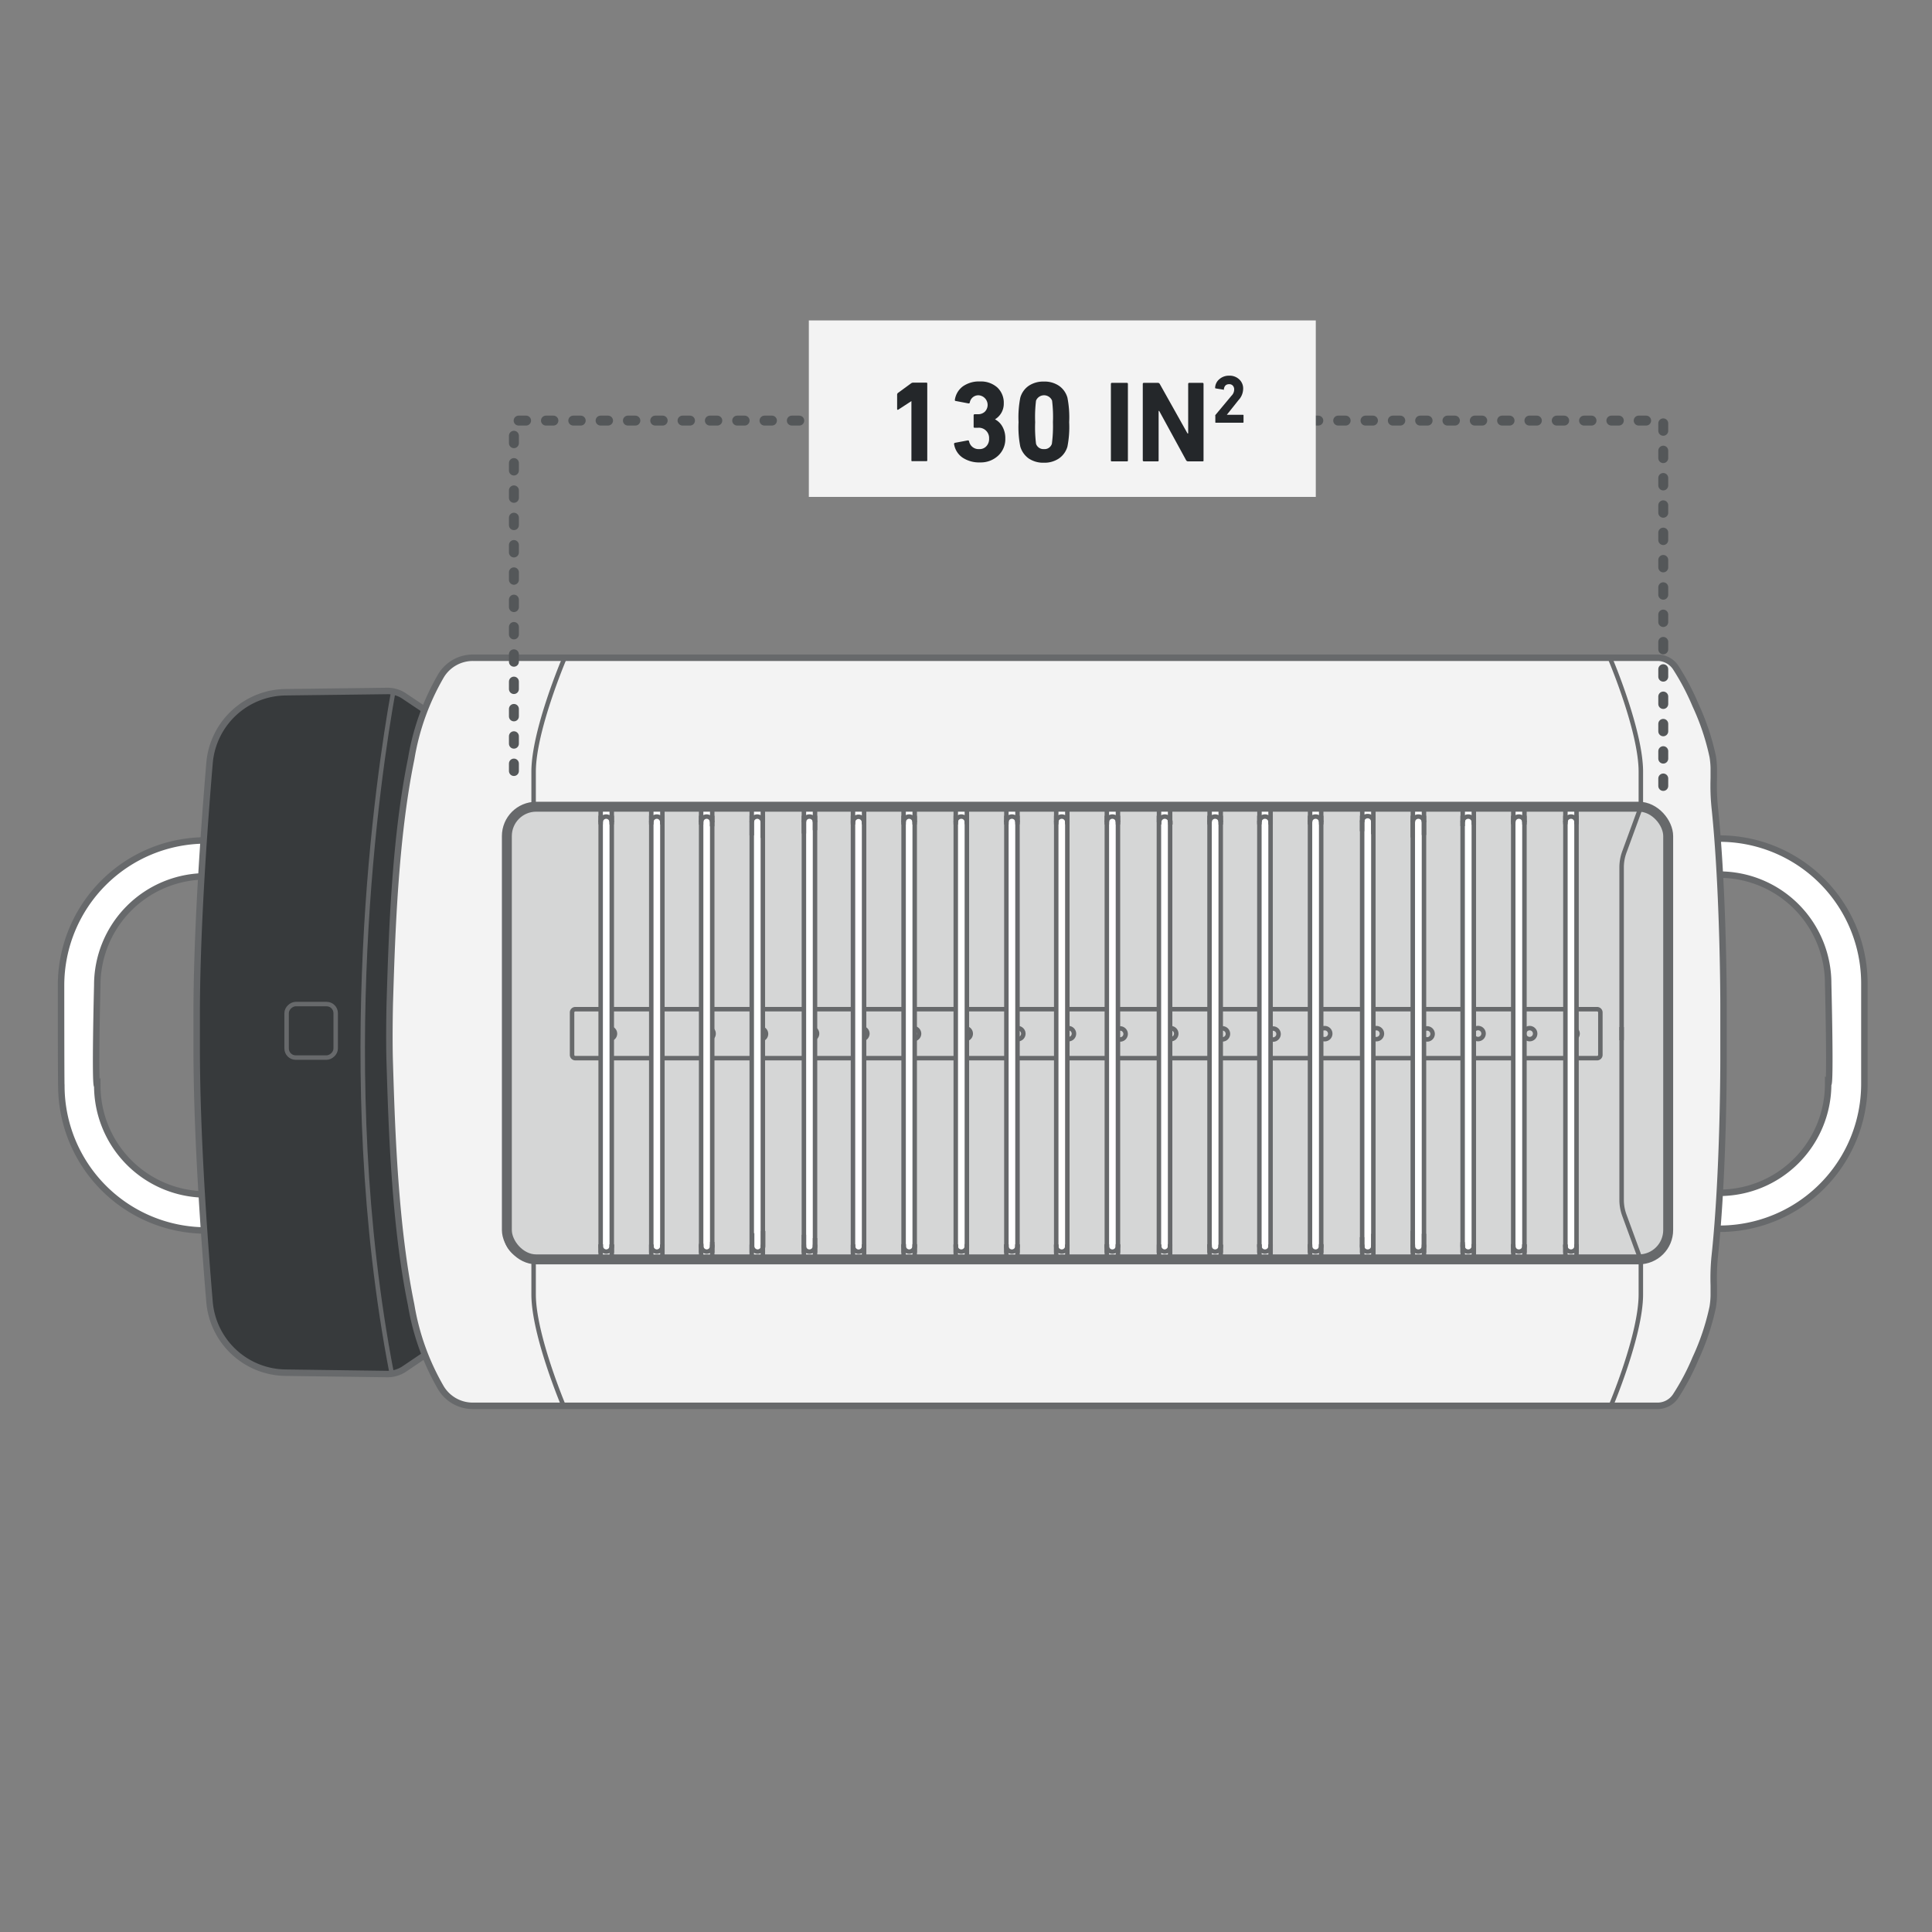 <svg xmlns="http://www.w3.org/2000/svg" viewBox="0 0 200 200"><rect x="0" y="0" width="200" height="200" fill="#808080" stroke="none"/><title>FirePit_Landing_Page_Illustrations</title><path d="M193,112.2a15,15,0,0,1-15,15h-3.13v-3.72H178a11.27,11.27,0,0,0,11.25-11.26c.27.27,0-10.41,0-10.41A11.27,11.27,0,0,0,178,90.54h-3.13V86.81H178a15,15,0,0,1,15,15S193,112.18,193,112.2Z" style="fill:#fff;stroke:#67696b;stroke-miterlimit:10;stroke-width:0.669px"/><path d="M40.35,110.12c.21,7,.54,16.85,2.21,24.95a25.3,25.3,0,0,0,3.08,8.59A3.84,3.84,0,0,0,49,145.53H171.68a2.26,2.26,0,0,0,1.78-1,24.32,24.32,0,0,0,2.06-3.9,24.81,24.81,0,0,0,1.78-5.32,8.59,8.59,0,0,0,.11-1.15c0-.52,0-1.12,0-1.12a22.8,22.8,0,0,1,.1-3c.93-8.7.91-20.41.91-20.41v-5.62s0-11.71-.91-20.42a22.64,22.64,0,0,1-.1-3s0-.6,0-1.12a8.59,8.59,0,0,0-.11-1.15,24.81,24.81,0,0,0-1.78-5.32,25,25,0,0,0-2.06-3.91,2.27,2.27,0,0,0-1.78-1H49a3.84,3.84,0,0,0-3.35,1.87,25.22,25.22,0,0,0-3.08,8.58c-1.67,8.11-2,18-2.21,25C40.35,103.64,40.26,107.53,40.35,110.12Z" style="fill:#f3f3f3"/><rect x="52.47" y="83.51" width="120.22" height="46.86" rx="3.04" ry="3.04" style="fill:#d5d6d6"/><path d="M6.35,112.38a15,15,0,0,0,15,15H31.78v-3.73H21.32a11.27,11.27,0,0,1-11.25-11.25c-.27.27,0-10.41,0-10.41A11.26,11.26,0,0,1,21.32,90.72H31.78V87H21.32a15,15,0,0,0-15,15S6.32,112.35,6.35,112.38Z" style="fill:#fff;stroke:#67696b;stroke-miterlimit:10;stroke-width:0.669px"/><path d="M44,73.42l-2.83-1.79a16.69,16.69,0,0,0-2.27-.08c-.57.08-9.32.08-9.32.08s-4.46.33-6.16,3.08a10.5,10.5,0,0,0-1.78,4.38s-.89,13.77-1.05,16.69-.25,12.15-.25,12.15l.49,15.56,1,12.48s1.38,3.72,3.49,4.78a16.61,16.61,0,0,0,3.64,1.37l11.75.17,1.38-.73,1.94-1.3a64,64,0,0,1-1.94-8.43,123.41,123.41,0,0,1-1.46-16.44c-.16-7.94-.41-13,.08-19.77S42,81.44,42,81.44l1.37-5.75Z" style="fill:#373a3c"/><path d="M163.14,104.47h2.19a.34.34,0,0,1,.34.33v4.4a.34.34,0,0,1-.34.34h-2.18" style="fill:none;stroke:#67696b;stroke-miterlimit:10;stroke-width:0.463px"/><line x1="157.75" y1="104.47" x2="161.96" y2="104.47" style="fill:none;stroke:#67696b;stroke-miterlimit:10;stroke-width:0.463px"/><line x1="152.52" y1="104.47" x2="156.54" y2="104.47" style="fill:none;stroke:#67696b;stroke-miterlimit:10;stroke-width:0.463px"/><line x1="147.36" y1="104.47" x2="151.34" y2="104.47" style="fill:none;stroke:#67696b;stroke-miterlimit:10;stroke-width:0.463px"/><line x1="142.11" y1="104.47" x2="146.15" y2="104.47" style="fill:none;stroke:#67696b;stroke-miterlimit:10;stroke-width:0.463px"/><line x1="136.73" y1="104.47" x2="140.95" y2="104.47" style="fill:none;stroke:#67696b;stroke-miterlimit:10;stroke-width:0.463px"/><line x1="131.46" y1="104.47" x2="135.52" y2="104.47" style="fill:none;stroke:#67696b;stroke-miterlimit:10;stroke-width:0.463px"/><line x1="126.31" y1="104.47" x2="130.26" y2="104.47" style="fill:none;stroke:#67696b;stroke-miterlimit:10;stroke-width:0.463px"/><line x1="121.1" y1="104.47" x2="125.12" y2="104.47" style="fill:none;stroke:#67696b;stroke-miterlimit:10;stroke-width:0.463px"/><line x1="115.67" y1="104.47" x2="119.87" y2="104.47" style="fill:none;stroke:#67696b;stroke-miterlimit:10;stroke-width:0.463px"/><line x1="110.43" y1="104.47" x2="114.49" y2="104.47" style="fill:none;stroke:#67696b;stroke-miterlimit:10;stroke-width:0.463px"/><line x1="105.28" y1="104.47" x2="109.23" y2="104.47" style="fill:none;stroke:#67696b;stroke-miterlimit:10;stroke-width:0.463px"/><line x1="100.05" y1="104.47" x2="104.08" y2="104.47" style="fill:none;stroke:#67696b;stroke-miterlimit:10;stroke-width:0.463px"/><line x1="94.64" y1="104.47" x2="98.84" y2="104.47" style="fill:none;stroke:#67696b;stroke-miterlimit:10;stroke-width:0.463px"/><line x1="89.39" y1="104.47" x2="93.45" y2="104.47" style="fill:none;stroke:#67696b;stroke-miterlimit:10;stroke-width:0.463px"/><line x1="84.36" y1="104.47" x2="88.22" y2="104.47" style="fill:none;stroke:#67696b;stroke-miterlimit:10;stroke-width:0.463px"/><line x1="78.95" y1="104.47" x2="83.13" y2="104.47" style="fill:none;stroke:#67696b;stroke-miterlimit:10;stroke-width:0.463px"/><line x1="73.75" y1="104.47" x2="77.73" y2="104.47" style="fill:none;stroke:#67696b;stroke-miterlimit:10;stroke-width:0.463px"/><line x1="68.52" y1="104.47" x2="72.47" y2="104.47" style="fill:none;stroke:#67696b;stroke-miterlimit:10;stroke-width:0.463px"/><line x1="63.32" y1="104.47" x2="67.31" y2="104.47" style="fill:none;stroke:#67696b;stroke-miterlimit:10;stroke-width:0.463px"/><path d="M62.06,109.54h-2.5a.34.34,0,0,1-.34-.34v-4.4a.34.34,0,0,1,.34-.33h2.53" style="fill:none;stroke:#67696b;stroke-miterlimit:10;stroke-width:0.463px"/><line x1="67.32" y1="109.54" x2="63.28" y2="109.54" style="fill:none;stroke:#67696b;stroke-miterlimit:10;stroke-width:0.463px"/><line x1="72.48" y1="109.54" x2="68.52" y2="109.54" style="fill:none;stroke:#67696b;stroke-miterlimit:10;stroke-width:0.463px"/><line x1="77.72" y1="109.54" x2="73.68" y2="109.54" style="fill:none;stroke:#67696b;stroke-miterlimit:10;stroke-width:0.463px"/><line x1="83.12" y1="109.54" x2="78.91" y2="109.54" style="fill:none;stroke:#67696b;stroke-miterlimit:10;stroke-width:0.463px"/><line x1="88.2" y1="109.54" x2="84.3" y2="109.54" style="fill:none;stroke:#67696b;stroke-miterlimit:10;stroke-width:0.463px"/><line x1="93.44" y1="109.54" x2="89.39" y2="109.54" style="fill:none;stroke:#67696b;stroke-miterlimit:10;stroke-width:0.463px"/><line x1="98.84" y1="109.54" x2="94.64" y2="109.54" style="fill:none;stroke:#67696b;stroke-miterlimit:10;stroke-width:0.463px"/><line x1="104.07" y1="109.54" x2="100.04" y2="109.54" style="fill:none;stroke:#67696b;stroke-miterlimit:10;stroke-width:0.463px"/><line x1="109.25" y1="109.54" x2="105.27" y2="109.54" style="fill:none;stroke:#67696b;stroke-miterlimit:10;stroke-width:0.463px"/><line x1="114.5" y1="109.54" x2="110.43" y2="109.54" style="fill:none;stroke:#67696b;stroke-miterlimit:10;stroke-width:0.463px"/><line x1="119.88" y1="109.54" x2="115.67" y2="109.54" style="fill:none;stroke:#67696b;stroke-miterlimit:10;stroke-width:0.463px"/><line x1="125.11" y1="109.54" x2="121.08" y2="109.54" style="fill:none;stroke:#67696b;stroke-miterlimit:10;stroke-width:0.463px"/><line x1="130.28" y1="109.54" x2="126.31" y2="109.54" style="fill:none;stroke:#67696b;stroke-miterlimit:10;stroke-width:0.463px"/><line x1="135.5" y1="109.54" x2="131.47" y2="109.54" style="fill:none;stroke:#67696b;stroke-miterlimit:10;stroke-width:0.463px"/><line x1="140.93" y1="109.54" x2="136.74" y2="109.54" style="fill:none;stroke:#67696b;stroke-miterlimit:10;stroke-width:0.463px"/><line x1="146.16" y1="109.54" x2="142.14" y2="109.54" style="fill:none;stroke:#67696b;stroke-miterlimit:10;stroke-width:0.463px"/><line x1="151.31" y1="109.54" x2="147.34" y2="109.54" style="fill:none;stroke:#67696b;stroke-miterlimit:10;stroke-width:0.463px"/><line x1="156.57" y1="109.54" x2="152.52" y2="109.54" style="fill:none;stroke:#67696b;stroke-miterlimit:10;stroke-width:0.463px"/><line x1="161.96" y1="109.54" x2="157.78" y2="109.54" style="fill:none;stroke:#67696b;stroke-miterlimit:10;stroke-width:0.463px"/><ellipse cx="158.35" cy="107" rx="0.57" ry="0.57" style="fill:none;stroke:#67696b;stroke-miterlimit:10;stroke-width:0.463px"/><path d="M163.14,106.6a.59.59,0,0,1,.17.4.55.55,0,0,1-.16.39" style="fill:none;stroke:#67696b;stroke-miterlimit:10;stroke-width:0.463px"/><path d="M152.54,106.67a.57.57,0,1,1,0,.65" style="fill:none;stroke:#67696b;stroke-miterlimit:10;stroke-width:0.463px"/><path d="M147.36,106.6a.57.57,0,1,1,.4,1,.53.53,0,0,1-.4-.17" style="fill:none;stroke:#67696b;stroke-miterlimit:10;stroke-width:0.463px"/><path d="M142.14,106.51a.5.5,0,0,1,.27-.07.57.57,0,1,1,0,1.13.53.53,0,0,1-.3-.09" style="fill:none;stroke:#67696b;stroke-miterlimit:10;stroke-width:0.463px"/><path d="M136.71,106.55a.61.61,0,0,1,.35-.11.57.57,0,1,1,0,1.13.58.58,0,0,1-.32-.1" style="fill:none;stroke:#67696b;stroke-miterlimit:10;stroke-width:0.463px"/><path d="M131.48,106.48a.59.59,0,0,1,.23,0,.57.57,0,1,1,0,1.13.78.78,0,0,1-.22,0" style="fill:none;stroke:#67696b;stroke-miterlimit:10;stroke-width:0.463px"/><path d="M126.31,106.46a.41.41,0,0,1,.16,0,.57.57,0,1,1,0,1.13l-.13,0" style="fill:none;stroke:#67696b;stroke-miterlimit:10;stroke-width:0.463px"/><path d="M121.12,106.44a.57.57,0,1,1,0,1.13" style="fill:none;stroke:#67696b;stroke-miterlimit:10;stroke-width:0.463px"/><path d="M115.69,106.47a.4.4,0,0,1,.19,0,.57.57,0,1,1,0,1.13.49.49,0,0,1-.21,0" style="fill:none;stroke:#67696b;stroke-miterlimit:10;stroke-width:0.463px"/><path d="M110.44,106.44h.09a.57.57,0,1,1,0,1.13h-.09" style="fill:none;stroke:#67696b;stroke-miterlimit:10;stroke-width:0.463px"/><path d="M105.29,106.44a.57.57,0,1,1,0,1.13" style="fill:none;stroke:#67696b;stroke-miterlimit:10;stroke-width:0.463px"/><path d="M100,106.44a.57.57,0,0,1,.49.56.56.56,0,0,1-.45.56" style="fill:none;stroke:#67696b;stroke-miterlimit:10;stroke-width:0.463px"/><path d="M94.65,106.44a.58.58,0,0,1,.49.56.57.57,0,0,1-.46.56" style="fill:none;stroke:#67696b;stroke-miterlimit:10;stroke-width:0.463px"/><path d="M89.41,106.47a.57.57,0,0,1,.38.53.59.59,0,0,1-.35.53" style="fill:none;stroke:#67696b;stroke-miterlimit:10;stroke-width:0.463px"/><path d="M84.33,106.53a.57.57,0,0,1,.25.47.56.56,0,0,1-.25.47" style="fill:none;stroke:#67696b;stroke-miterlimit:10;stroke-width:0.463px"/><path d="M79,106.53a.57.57,0,0,1,0,1" style="fill:none;stroke:#67696b;stroke-miterlimit:10;stroke-width:0.463px"/><path d="M73.68,106.58a.54.54,0,0,1,.19.42.55.55,0,0,1-.17.41" style="fill:none;stroke:#67696b;stroke-miterlimit:10;stroke-width:0.463px"/><path d="M63.28,106.47a.57.57,0,0,1,.38.53.55.55,0,0,1-.35.52" style="fill:none;stroke:#67696b;stroke-miterlimit:10;stroke-width:0.463px"/><path d="M40.35,110.12c.21,7,.54,16.85,2.21,24.95a25.3,25.3,0,0,0,3.08,8.59A3.84,3.84,0,0,0,49,145.53H171.68a2.26,2.26,0,0,0,1.78-1,24.32,24.32,0,0,0,2.06-3.9,24.81,24.81,0,0,0,1.78-5.32,8.59,8.59,0,0,0,.11-1.15c0-.52,0-1.12,0-1.12a22.8,22.8,0,0,1,.1-3c.93-8.7.91-20.41.91-20.41v-5.62s0-11.71-.91-20.42a22.64,22.64,0,0,1-.1-3s0-.6,0-1.12a8.59,8.59,0,0,0-.11-1.15,24.81,24.81,0,0,0-1.78-5.32,25,25,0,0,0-2.06-3.91,2.27,2.27,0,0,0-1.78-1H49a3.84,3.84,0,0,0-3.35,1.87,25.22,25.22,0,0,0-3.08,8.58c-1.67,8.11-2,18-2.21,25C40.35,103.64,40.26,107.53,40.35,110.12Z" style="fill:none;stroke:#67696b;stroke-miterlimit:10;stroke-width:0.669px"/><path d="M43.91,73.44l-2-1.34A3.09,3.09,0,0,0,40,71.53l-10.45.13A8,8,0,0,0,21.69,79c-.59,7-1.36,17.85-1.33,26.59v2.92c0,8.74.74,19.25,1.33,26.27a8,8,0,0,0,7.86,7.32l10.45.14a3.15,3.15,0,0,0,1.92-.57l2-1.35" style="fill:none;stroke:#67696b;stroke-miterlimit:10;stroke-width:0.669px"/><rect x="29.44" y="104.18" width="5.54" height="5.08" rx="0.94" ry="0.94" transform="translate(138.93 74.5) rotate(90)" style="fill:none;stroke:#67696b;stroke-miterlimit:10;stroke-width:0.463px"/><path d="M166.74,68.31s3.12,7.36,3.12,11.57v3.51c0,.27.2.32.45.32h0a2.48,2.48,0,0,1,2.42,2.55v41.4a2.48,2.48,0,0,1-2.42,2.55h0c-.25,0-.45,0-.45.32V134c0,4.21-3.12,11.57-3.12,11.57" style="fill:none;stroke:#67696b;stroke-miterlimit:10;stroke-width:0.463px"/><line x1="169.83" y1="83.55" x2="55.34" y2="83.55" style="fill:none;stroke:#000;stroke-linecap:round;stroke-linejoin:round;stroke-width:0.354px"/><line x1="169.83" y1="130.37" x2="55.22" y2="130.37" style="fill:none;stroke:#000;stroke-linecap:round;stroke-linejoin:round;stroke-width:0.354px"/><path d="M58.36,68.31s-3.12,7.36-3.12,11.57v3.51c0,.27-.2.32-.45.32h0a2.49,2.49,0,0,0-2.43,2.55v41.4a2.49,2.49,0,0,0,2.43,2.55h0c.25,0,.45,0,.45.32V134c0,4.21,3.12,11.57,3.12,11.57" style="fill:none;stroke:#67696b;stroke-miterlimit:10;stroke-width:0.463px"/><path d="M40.69,71.71c-1.51,8.42-6.16,39.2-.15,70.41" style="fill:none;stroke:#67696b;stroke-miterlimit:10;stroke-width:0.463px"/><path d="M169.76,83.81l-1.6,4.37a4.59,4.59,0,0,0-.29,1.61v17.89" style="fill:none;stroke:#67696b;stroke-miterlimit:10;stroke-width:0.463px"/><path d="M169.76,130.18l-1.6-4.36a4.63,4.63,0,0,1-.29-1.61V106.32" style="fill:none;stroke:#67696b;stroke-miterlimit:10;stroke-width:0.463px"/><rect x="62.09" y="83.31" width="1.29" height="46.62" style="fill:#fff"/><rect x="67.35" y="83.31" width="1.29" height="46.62" style="fill:#fff"/><rect x="72.61" y="83.31" width="1.29" height="46.62" style="fill:#fff"/><rect x="77.87" y="83.31" width="1.29" height="46.62" style="fill:#fff"/><rect x="83.14" y="83.31" width="1.29" height="46.62" style="fill:#fff"/><rect x="88.23" y="83.31" width="1.29" height="46.62" style="fill:#fff"/><rect x="93.47" y="83.31" width="1.29" height="46.62" style="fill:#fff"/><rect x="98.94" y="83.31" width="1.29" height="46.62" style="fill:#fff"/><rect x="104.11" y="83.31" width="1.29" height="46.62" style="fill:#fff"/><rect x="109.27" y="83.31" width="1.29" height="46.62" style="fill:#fff"/><rect x="114.51" y="83.31" width="1.29" height="46.62" style="fill:#fff"/><rect x="119.9" y="83.31" width="1.29" height="46.62" style="fill:#fff"/><rect x="125.14" y="83.31" width="1.29" height="46.62" style="fill:#fff"/><rect x="130.24" y="83.31" width="1.29" height="46.62" style="fill:#fff"/><rect x="135.54" y="83.31" width="1.29" height="46.62" style="fill:#fff"/><rect x="140.94" y="83.31" width="1.29" height="46.62" style="fill:#fff"/><rect x="146.18" y="83.31" width="1.29" height="46.62" style="fill:#fff"/><rect x="151.42" y="83.31" width="1.29" height="46.62" style="fill:#fff"/><rect x="156.58" y="83.63" width="1.29" height="46.62" style="fill:#fff"/><rect x="161.98" y="83.63" width="1.29" height="46.62" style="fill:#fff"/><path d="M162.05,85.32V85.1a.58.58,0,0,1,.58-.57h0a.57.57,0,0,1,.57.57v.22" style="fill:none;stroke:#67696b;stroke-miterlimit:10;stroke-width:0.463px"/><line x1="162.05" y1="129.69" x2="162.05" y2="84.44" style="fill:none;stroke:#67696b;stroke-miterlimit:10;stroke-width:0.463px"/><path d="M163.2,128.8v.2a.57.57,0,0,1-.57.57h0a.58.58,0,0,1-.58-.57v-.17" style="fill:none;stroke:#67696b;stroke-miterlimit:10;stroke-width:0.463px"/><line x1="163.2" y1="84.44" x2="163.2" y2="129.69" style="fill:none;stroke:#67696b;stroke-miterlimit:10;stroke-width:0.463px"/><line x1="163.2" y1="85.12" x2="163.2" y2="83.67" style="fill:none;stroke:#67696b;stroke-miterlimit:10;stroke-width:0.463px"/><line x1="162.05" y1="85.12" x2="162.05" y2="83.67" style="fill:none;stroke:#67696b;stroke-miterlimit:10;stroke-width:0.463px"/><line x1="163.2" y1="130.29" x2="163.2" y2="128.84" style="fill:none;stroke:#67696b;stroke-miterlimit:10;stroke-width:0.463px"/><line x1="162.05" y1="130.29" x2="162.05" y2="128.84" style="fill:none;stroke:#67696b;stroke-miterlimit:10;stroke-width:0.463px"/><path d="M156.65,85.32V85.1a.58.58,0,0,1,.58-.57h0a.58.58,0,0,1,.58.57v.25" style="fill:none;stroke:#67696b;stroke-miterlimit:10;stroke-width:0.463px"/><line x1="156.65" y1="129.69" x2="156.65" y2="84.44" style="fill:none;stroke:#67696b;stroke-miterlimit:10;stroke-width:0.463px"/><path d="M157.81,128.8v.2a.58.58,0,0,1-.58.57h0a.58.58,0,0,1-.58-.57v-.22" style="fill:none;stroke:#67696b;stroke-miterlimit:10;stroke-width:0.463px"/><line x1="157.81" y1="84.44" x2="157.81" y2="129.69" style="fill:none;stroke:#67696b;stroke-miterlimit:10;stroke-width:0.463px"/><line x1="157.81" y1="85.12" x2="157.81" y2="83.67" style="fill:none;stroke:#67696b;stroke-miterlimit:10;stroke-width:0.463px"/><line x1="156.66" y1="85.12" x2="156.66" y2="83.67" style="fill:none;stroke:#67696b;stroke-miterlimit:10;stroke-width:0.463px"/><line x1="157.81" y1="130.29" x2="157.81" y2="128.84" style="fill:none;stroke:#67696b;stroke-miterlimit:10;stroke-width:0.463px"/><line x1="156.66" y1="130.29" x2="156.66" y2="128.84" style="fill:none;stroke:#67696b;stroke-miterlimit:10;stroke-width:0.463px"/><path d="M151.41,85.52V85.1a.58.58,0,0,1,.58-.57h0a.58.58,0,0,1,.58.57v.28" style="fill:none;stroke:#67696b;stroke-miterlimit:10;stroke-width:0.463px"/><line x1="151.41" y1="129.69" x2="151.41" y2="84.44" style="fill:none;stroke:#67696b;stroke-miterlimit:10;stroke-width:0.463px"/><path d="M152.57,128.78V129a.58.58,0,0,1-.58.57h0a.58.58,0,0,1-.58-.57v-.41" style="fill:none;stroke:#67696b;stroke-miterlimit:10;stroke-width:0.463px"/><line x1="152.57" y1="84.44" x2="152.57" y2="129.69" style="fill:none;stroke:#67696b;stroke-miterlimit:10;stroke-width:0.463px"/><line x1="152.57" y1="85.12" x2="152.57" y2="83.67" style="fill:none;stroke:#67696b;stroke-miterlimit:10;stroke-width:0.463px"/><line x1="151.42" y1="85.12" x2="151.42" y2="83.67" style="fill:none;stroke:#67696b;stroke-miterlimit:10;stroke-width:0.463px"/><line x1="152.57" y1="130.29" x2="152.57" y2="128.84" style="fill:none;stroke:#67696b;stroke-miterlimit:10;stroke-width:0.463px"/><line x1="151.42" y1="130.29" x2="151.42" y2="128.84" style="fill:none;stroke:#67696b;stroke-miterlimit:10;stroke-width:0.463px"/><path d="M146.25,86.7V85.1a.58.58,0,0,1,.58-.57h0a.58.58,0,0,1,.58.57v1.34" style="fill:none;stroke:#67696b;stroke-miterlimit:10;stroke-width:0.463px"/><line x1="146.25" y1="129.69" x2="146.25" y2="84.44" style="fill:none;stroke:#67696b;stroke-miterlimit:10;stroke-width:0.463px"/><path d="M147.41,127.72V129a.58.58,0,0,1-.58.57h0a.58.58,0,0,1-.58-.57v-1.6" style="fill:none;stroke:#67696b;stroke-miterlimit:10;stroke-width:0.463px"/><line x1="147.41" y1="84.44" x2="147.41" y2="129.69" style="fill:none;stroke:#67696b;stroke-miterlimit:10;stroke-width:0.463px"/><line x1="147.41" y1="85.12" x2="147.41" y2="83.67" style="fill:none;stroke:#67696b;stroke-miterlimit:10;stroke-width:0.463px"/><line x1="146.26" y1="85.12" x2="146.26" y2="83.67" style="fill:none;stroke:#67696b;stroke-miterlimit:10;stroke-width:0.463px"/><line x1="147.41" y1="130.29" x2="147.41" y2="128.84" style="fill:none;stroke:#67696b;stroke-miterlimit:10;stroke-width:0.463px"/><line x1="146.26" y1="130.29" x2="146.26" y2="128.84" style="fill:none;stroke:#67696b;stroke-miterlimit:10;stroke-width:0.463px"/><path d="M141,86.05v-1a.58.58,0,0,1,.58-.57h0a.58.58,0,0,1,.58.57v1.3" style="fill:none;stroke:#67696b;stroke-miterlimit:10;stroke-width:0.463px"/><line x1="141.01" y1="129.69" x2="141.01" y2="84.44" style="fill:none;stroke:#67696b;stroke-miterlimit:10;stroke-width:0.463px"/><path d="M142.17,127.72V129a.58.58,0,0,1-.58.57h0A.58.58,0,0,1,141,129v-.93" style="fill:none;stroke:#67696b;stroke-miterlimit:10;stroke-width:0.463px"/><line x1="142.17" y1="84.44" x2="142.17" y2="129.69" style="fill:none;stroke:#67696b;stroke-miterlimit:10;stroke-width:0.463px"/><line x1="142.17" y1="85.12" x2="142.17" y2="83.67" style="fill:none;stroke:#67696b;stroke-miterlimit:10;stroke-width:0.463px"/><line x1="141.02" y1="85.12" x2="141.02" y2="83.67" style="fill:none;stroke:#67696b;stroke-miterlimit:10;stroke-width:0.463px"/><line x1="142.17" y1="130.29" x2="142.17" y2="128.84" style="fill:none;stroke:#67696b;stroke-miterlimit:10;stroke-width:0.463px"/><line x1="141.02" y1="130.29" x2="141.02" y2="128.84" style="fill:none;stroke:#67696b;stroke-miterlimit:10;stroke-width:0.463px"/><path d="M135.61,85.35V85.1a.58.58,0,0,1,.58-.57h0a.58.58,0,0,1,.58.57v.25" style="fill:none;stroke:#67696b;stroke-miterlimit:10;stroke-width:0.463px"/><line x1="135.61" y1="129.69" x2="135.61" y2="84.44" style="fill:none;stroke:#67696b;stroke-miterlimit:10;stroke-width:0.463px"/><path d="M136.77,128.78V129a.58.58,0,0,1-.58.57h0a.58.58,0,0,1-.58-.57v-.22" style="fill:none;stroke:#67696b;stroke-miterlimit:10;stroke-width:0.463px"/><line x1="136.77" y1="84.44" x2="136.77" y2="129.69" style="fill:none;stroke:#67696b;stroke-miterlimit:10;stroke-width:0.463px"/><line x1="136.77" y1="85.12" x2="136.77" y2="83.67" style="fill:none;stroke:#67696b;stroke-miterlimit:10;stroke-width:0.463px"/><line x1="135.62" y1="85.12" x2="135.62" y2="83.67" style="fill:none;stroke:#67696b;stroke-miterlimit:10;stroke-width:0.463px"/><line x1="136.77" y1="130.29" x2="136.77" y2="128.84" style="fill:none;stroke:#67696b;stroke-miterlimit:10;stroke-width:0.463px"/><line x1="135.62" y1="130.29" x2="135.62" y2="128.84" style="fill:none;stroke:#67696b;stroke-miterlimit:10;stroke-width:0.463px"/><path d="M130.37,85.34V85.1a.58.58,0,0,1,.58-.57h0a.58.58,0,0,1,.58.57v.25" style="fill:none;stroke:#67696b;stroke-miterlimit:10;stroke-width:0.463px"/><line x1="130.37" y1="129.69" x2="130.37" y2="84.44" style="fill:none;stroke:#67696b;stroke-miterlimit:10;stroke-width:0.463px"/><path d="M131.53,128.83V129a.58.58,0,0,1-.58.57h0a.58.58,0,0,1-.58-.57v-.21" style="fill:none;stroke:#67696b;stroke-miterlimit:10;stroke-width:0.463px"/><line x1="131.53" y1="84.44" x2="131.53" y2="129.69" style="fill:none;stroke:#67696b;stroke-miterlimit:10;stroke-width:0.463px"/><line x1="131.53" y1="85.12" x2="131.53" y2="83.67" style="fill:none;stroke:#67696b;stroke-miterlimit:10;stroke-width:0.463px"/><line x1="130.38" y1="85.12" x2="130.38" y2="83.67" style="fill:none;stroke:#67696b;stroke-miterlimit:10;stroke-width:0.463px"/><line x1="131.53" y1="130.29" x2="131.53" y2="128.84" style="fill:none;stroke:#67696b;stroke-miterlimit:10;stroke-width:0.463px"/><line x1="130.38" y1="130.29" x2="130.38" y2="128.84" style="fill:none;stroke:#67696b;stroke-miterlimit:10;stroke-width:0.463px"/><path d="M125.21,85.35V85.1a.58.58,0,0,1,.58-.57h0a.58.58,0,0,1,.58.57v.26" style="fill:none;stroke:#67696b;stroke-miterlimit:10;stroke-width:0.463px"/><line x1="125.21" y1="129.69" x2="125.21" y2="84.44" style="fill:none;stroke:#67696b;stroke-miterlimit:10;stroke-width:0.463px"/><path d="M126.37,128.86V129a.58.58,0,0,1-.58.57h0a.58.58,0,0,1-.58-.57v-.2" style="fill:none;stroke:#67696b;stroke-miterlimit:10;stroke-width:0.463px"/><line x1="126.37" y1="84.44" x2="126.37" y2="129.69" style="fill:none;stroke:#67696b;stroke-miterlimit:10;stroke-width:0.463px"/><line x1="126.37" y1="85.12" x2="126.37" y2="83.67" style="fill:none;stroke:#67696b;stroke-miterlimit:10;stroke-width:0.463px"/><line x1="125.22" y1="85.12" x2="125.22" y2="83.67" style="fill:none;stroke:#67696b;stroke-miterlimit:10;stroke-width:0.463px"/><line x1="126.37" y1="130.29" x2="126.37" y2="128.84" style="fill:none;stroke:#67696b;stroke-miterlimit:10;stroke-width:0.463px"/><line x1="125.22" y1="130.29" x2="125.22" y2="128.84" style="fill:none;stroke:#67696b;stroke-miterlimit:10;stroke-width:0.463px"/><path d="M120,85.35V85.1a.58.58,0,0,1,.58-.57h0a.58.58,0,0,1,.58.57v.26" style="fill:none;stroke:#67696b;stroke-miterlimit:10;stroke-width:0.463px"/><line x1="119.97" y1="129.69" x2="119.97" y2="84.44" style="fill:none;stroke:#67696b;stroke-miterlimit:10;stroke-width:0.463px"/><path d="M121.13,128.78V129a.58.58,0,0,1-.58.57h0A.58.58,0,0,1,120,129v-.17" style="fill:none;stroke:#67696b;stroke-miterlimit:10;stroke-width:0.463px"/><line x1="121.13" y1="84.44" x2="121.13" y2="129.69" style="fill:none;stroke:#67696b;stroke-miterlimit:10;stroke-width:0.463px"/><line x1="121.13" y1="85.12" x2="121.13" y2="83.67" style="fill:none;stroke:#67696b;stroke-miterlimit:10;stroke-width:0.463px"/><line x1="119.98" y1="85.12" x2="119.98" y2="83.67" style="fill:none;stroke:#67696b;stroke-miterlimit:10;stroke-width:0.463px"/><line x1="121.13" y1="130.29" x2="121.13" y2="128.84" style="fill:none;stroke:#67696b;stroke-miterlimit:10;stroke-width:0.463px"/><line x1="119.98" y1="130.29" x2="119.98" y2="128.84" style="fill:none;stroke:#67696b;stroke-miterlimit:10;stroke-width:0.463px"/><path d="M114.58,85.35V85.1a.57.57,0,0,1,.57-.57h0a.58.58,0,0,1,.58.57v.25" style="fill:none;stroke:#67696b;stroke-miterlimit:10;stroke-width:0.463px"/><line x1="114.58" y1="129.69" x2="114.58" y2="84.44" style="fill:none;stroke:#67696b;stroke-miterlimit:10;stroke-width:0.463px"/><path d="M115.73,128.79V129a.58.58,0,0,1-.58.57h0a.57.57,0,0,1-.57-.57v-.21" style="fill:none;stroke:#67696b;stroke-miterlimit:10;stroke-width:0.463px"/><line x1="115.73" y1="84.44" x2="115.73" y2="129.69" style="fill:none;stroke:#67696b;stroke-miterlimit:10;stroke-width:0.463px"/><line x1="115.73" y1="85.12" x2="115.73" y2="83.67" style="fill:none;stroke:#67696b;stroke-miterlimit:10;stroke-width:0.463px"/><line x1="114.58" y1="85.12" x2="114.58" y2="83.67" style="fill:none;stroke:#67696b;stroke-miterlimit:10;stroke-width:0.463px"/><line x1="115.73" y1="130.29" x2="115.73" y2="128.84" style="fill:none;stroke:#67696b;stroke-miterlimit:10;stroke-width:0.463px"/><line x1="114.58" y1="130.29" x2="114.58" y2="128.84" style="fill:none;stroke:#67696b;stroke-miterlimit:10;stroke-width:0.463px"/><path d="M109.34,85.34V85.1a.57.57,0,0,1,.57-.57h0a.58.58,0,0,1,.58.57v.24" style="fill:none;stroke:#67696b;stroke-miterlimit:10;stroke-width:0.463px"/><line x1="109.34" y1="129.69" x2="109.34" y2="84.44" style="fill:none;stroke:#67696b;stroke-miterlimit:10;stroke-width:0.463px"/><path d="M110.49,128.83V129a.58.58,0,0,1-.58.57h0a.57.57,0,0,1-.57-.57v-.17" style="fill:none;stroke:#67696b;stroke-miterlimit:10;stroke-width:0.463px"/><line x1="110.49" y1="84.44" x2="110.49" y2="129.69" style="fill:none;stroke:#67696b;stroke-miterlimit:10;stroke-width:0.463px"/><line x1="110.49" y1="85.12" x2="110.49" y2="83.67" style="fill:none;stroke:#67696b;stroke-miterlimit:10;stroke-width:0.463px"/><line x1="109.34" y1="85.12" x2="109.34" y2="83.67" style="fill:none;stroke:#67696b;stroke-miterlimit:10;stroke-width:0.463px"/><line x1="110.49" y1="130.29" x2="110.49" y2="128.84" style="fill:none;stroke:#67696b;stroke-miterlimit:10;stroke-width:0.463px"/><line x1="109.34" y1="130.29" x2="109.34" y2="128.84" style="fill:none;stroke:#67696b;stroke-miterlimit:10;stroke-width:0.463px"/><path d="M104.18,85.35V85.1a.57.57,0,0,1,.57-.57h0a.58.58,0,0,1,.58.57v.24" style="fill:none;stroke:#67696b;stroke-miterlimit:10;stroke-width:0.463px"/><line x1="104.18" y1="129.69" x2="104.18" y2="84.44" style="fill:none;stroke:#67696b;stroke-miterlimit:10;stroke-width:0.463px"/><path d="M105.33,128.8v.2a.58.58,0,0,1-.58.57h0a.57.57,0,0,1-.57-.57v-.2" style="fill:none;stroke:#67696b;stroke-miterlimit:10;stroke-width:0.463px"/><line x1="105.33" y1="84.44" x2="105.33" y2="129.69" style="fill:none;stroke:#67696b;stroke-miterlimit:10;stroke-width:0.463px"/><line x1="105.33" y1="85.12" x2="105.33" y2="83.67" style="fill:none;stroke:#67696b;stroke-miterlimit:10;stroke-width:0.463px"/><line x1="104.18" y1="85.12" x2="104.18" y2="83.67" style="fill:none;stroke:#67696b;stroke-miterlimit:10;stroke-width:0.463px"/><line x1="105.33" y1="130.29" x2="105.33" y2="128.84" style="fill:none;stroke:#67696b;stroke-miterlimit:10;stroke-width:0.463px"/><line x1="104.18" y1="130.29" x2="104.18" y2="128.84" style="fill:none;stroke:#67696b;stroke-miterlimit:10;stroke-width:0.463px"/><path d="M98.94,85.35V85.1a.57.57,0,0,1,.57-.57h0a.58.58,0,0,1,.58.57v.22" style="fill:none;stroke:#67696b;stroke-miterlimit:10;stroke-width:0.463px"/><line x1="98.94" y1="129.69" x2="98.94" y2="84.44" style="fill:none;stroke:#67696b;stroke-miterlimit:10;stroke-width:0.463px"/><path d="M100.09,128.78V129a.58.58,0,0,1-.58.57h0a.57.57,0,0,1-.57-.57v-.19" style="fill:none;stroke:#67696b;stroke-miterlimit:10;stroke-width:0.463px"/><line x1="100.09" y1="84.44" x2="100.09" y2="129.69" style="fill:none;stroke:#67696b;stroke-miterlimit:10;stroke-width:0.463px"/><line x1="100.09" y1="85.12" x2="100.09" y2="83.67" style="fill:none;stroke:#67696b;stroke-miterlimit:10;stroke-width:0.463px"/><line x1="98.94" y1="85.12" x2="98.94" y2="83.67" style="fill:none;stroke:#67696b;stroke-miterlimit:10;stroke-width:0.463px"/><line x1="100.09" y1="130.29" x2="100.09" y2="128.84" style="fill:none;stroke:#67696b;stroke-miterlimit:10;stroke-width:0.463px"/><line x1="98.94" y1="130.29" x2="98.94" y2="128.84" style="fill:none;stroke:#67696b;stroke-miterlimit:10;stroke-width:0.463px"/><path d="M93.54,85.35V85.1a.58.58,0,0,1,.57-.57h0a.58.58,0,0,1,.57.57v.25" style="fill:none;stroke:#67696b;stroke-miterlimit:10;stroke-width:0.463px"/><line x1="93.54" y1="129.69" x2="93.54" y2="84.44" style="fill:none;stroke:#67696b;stroke-miterlimit:10;stroke-width:0.463px"/><path d="M94.69,128.78V129a.58.58,0,0,1-.57.57h0a.58.58,0,0,1-.57-.57v-.22" style="fill:none;stroke:#67696b;stroke-miterlimit:10;stroke-width:0.463px"/><line x1="94.69" y1="84.44" x2="94.69" y2="129.69" style="fill:none;stroke:#67696b;stroke-miterlimit:10;stroke-width:0.463px"/><line x1="94.69" y1="85.12" x2="94.69" y2="83.67" style="fill:none;stroke:#67696b;stroke-miterlimit:10;stroke-width:0.463px"/><line x1="93.54" y1="85.12" x2="93.54" y2="83.67" style="fill:none;stroke:#67696b;stroke-miterlimit:10;stroke-width:0.463px"/><line x1="94.69" y1="130.29" x2="94.69" y2="128.84" style="fill:none;stroke:#67696b;stroke-miterlimit:10;stroke-width:0.463px"/><line x1="93.54" y1="130.29" x2="93.54" y2="128.84" style="fill:none;stroke:#67696b;stroke-miterlimit:10;stroke-width:0.463px"/><path d="M88.3,85.35v-.22a.58.58,0,0,1,.57-.58h0a.58.58,0,0,1,.57.58v.21" style="fill:none;stroke:#67696b;stroke-miterlimit:10;stroke-width:0.463px"/><line x1="88.3" y1="129.69" x2="88.3" y2="84.44" style="fill:none;stroke:#67696b;stroke-miterlimit:10;stroke-width:0.463px"/><path d="M89.45,128.8V129a.58.58,0,0,1-.57.58h0a.58.58,0,0,1-.57-.58v-.19" style="fill:none;stroke:#67696b;stroke-miterlimit:10;stroke-width:0.463px"/><line x1="89.45" y1="84.44" x2="89.45" y2="129.69" style="fill:none;stroke:#67696b;stroke-miterlimit:10;stroke-width:0.463px"/><line x1="89.45" y1="85.14" x2="89.45" y2="83.69" style="fill:none;stroke:#67696b;stroke-miterlimit:10;stroke-width:0.463px"/><line x1="88.3" y1="85.14" x2="88.3" y2="83.69" style="fill:none;stroke:#67696b;stroke-miterlimit:10;stroke-width:0.463px"/><line x1="89.45" y1="130.31" x2="89.45" y2="128.86" style="fill:none;stroke:#67696b;stroke-miterlimit:10;stroke-width:0.463px"/><line x1="88.3" y1="130.31" x2="88.3" y2="128.86" style="fill:none;stroke:#67696b;stroke-miterlimit:10;stroke-width:0.463px"/><path d="M83.22,86.28V85.1a.57.57,0,0,1,.57-.57h0a.58.58,0,0,1,.58.57v.84" style="fill:none;stroke:#67696b;stroke-miterlimit:10;stroke-width:0.463px"/><line x1="83.22" y1="129.69" x2="83.22" y2="84.44" style="fill:none;stroke:#67696b;stroke-miterlimit:10;stroke-width:0.463px"/><path d="M84.37,128.17V129a.58.58,0,0,1-.58.57h0a.57.57,0,0,1-.57-.57v-1.17" style="fill:none;stroke:#67696b;stroke-miterlimit:10;stroke-width:0.463px"/><line x1="84.37" y1="84.44" x2="84.37" y2="129.69" style="fill:none;stroke:#67696b;stroke-miterlimit:10;stroke-width:0.463px"/><line x1="84.37" y1="85.12" x2="84.37" y2="83.67" style="fill:none;stroke:#67696b;stroke-miterlimit:10;stroke-width:0.463px"/><line x1="83.22" y1="85.12" x2="83.22" y2="83.67" style="fill:none;stroke:#67696b;stroke-miterlimit:10;stroke-width:0.463px"/><line x1="84.37" y1="130.29" x2="84.37" y2="128.84" style="fill:none;stroke:#67696b;stroke-miterlimit:10;stroke-width:0.463px"/><line x1="83.22" y1="130.29" x2="83.22" y2="128.84" style="fill:none;stroke:#67696b;stroke-miterlimit:10;stroke-width:0.463px"/><path d="M77.82,86.48V85.1a.58.58,0,0,1,.57-.57h0a.58.58,0,0,1,.57.57v1.64" style="fill:none;stroke:#67696b;stroke-miterlimit:10;stroke-width:0.463px"/><line x1="77.82" y1="129.69" x2="77.82" y2="84.44" style="fill:none;stroke:#67696b;stroke-miterlimit:10;stroke-width:0.463px"/><path d="M79,127.43V129a.58.58,0,0,1-.57.57h0a.58.58,0,0,1-.57-.57v-1.34" style="fill:none;stroke:#67696b;stroke-miterlimit:10;stroke-width:0.463px"/><line x1="78.97" y1="84.44" x2="78.97" y2="129.69" style="fill:none;stroke:#67696b;stroke-miterlimit:10;stroke-width:0.463px"/><line x1="78.97" y1="85.12" x2="78.97" y2="83.67" style="fill:none;stroke:#67696b;stroke-miterlimit:10;stroke-width:0.463px"/><line x1="77.82" y1="85.12" x2="77.82" y2="83.67" style="fill:none;stroke:#67696b;stroke-miterlimit:10;stroke-width:0.463px"/><line x1="78.97" y1="130.29" x2="78.97" y2="128.84" style="fill:none;stroke:#67696b;stroke-miterlimit:10;stroke-width:0.463px"/><line x1="77.82" y1="130.29" x2="77.82" y2="128.84" style="fill:none;stroke:#67696b;stroke-miterlimit:10;stroke-width:0.463px"/><path d="M72.58,85.36V85.1a.58.58,0,0,1,.57-.57h0a.58.58,0,0,1,.57.57v.44" style="fill:none;stroke:#67696b;stroke-miterlimit:10;stroke-width:0.463px"/><line x1="72.58" y1="129.69" x2="72.58" y2="84.44" style="fill:none;stroke:#67696b;stroke-miterlimit:10;stroke-width:0.463px"/><path d="M73.73,128.57V129a.58.58,0,0,1-.57.57h0a.58.58,0,0,1-.57-.57v-.26" style="fill:none;stroke:#67696b;stroke-miterlimit:10;stroke-width:0.463px"/><line x1="73.73" y1="84.44" x2="73.73" y2="129.69" style="fill:none;stroke:#67696b;stroke-miterlimit:10;stroke-width:0.463px"/><line x1="73.73" y1="85.12" x2="73.73" y2="83.67" style="fill:none;stroke:#67696b;stroke-miterlimit:10;stroke-width:0.463px"/><line x1="72.58" y1="85.12" x2="72.58" y2="83.67" style="fill:none;stroke:#67696b;stroke-miterlimit:10;stroke-width:0.463px"/><line x1="73.73" y1="130.29" x2="73.73" y2="128.84" style="fill:none;stroke:#67696b;stroke-miterlimit:10;stroke-width:0.463px"/><line x1="72.58" y1="130.29" x2="72.58" y2="128.84" style="fill:none;stroke:#67696b;stroke-miterlimit:10;stroke-width:0.463px"/><path d="M67.42,85.35V85.1a.58.58,0,0,1,.57-.57h0a.58.58,0,0,1,.57.57v.25" style="fill:none;stroke:#67696b;stroke-miterlimit:10;stroke-width:0.463px"/><line x1="67.42" y1="129.69" x2="67.42" y2="84.44" style="fill:none;stroke:#67696b;stroke-miterlimit:10;stroke-width:0.463px"/><path d="M68.57,128.84V129a.58.58,0,0,1-.57.57h0a.58.58,0,0,1-.57-.57v-.16" style="fill:none;stroke:#67696b;stroke-miterlimit:10;stroke-width:0.463px"/><line x1="68.57" y1="84.44" x2="68.57" y2="129.69" style="fill:none;stroke:#67696b;stroke-miterlimit:10;stroke-width:0.463px"/><line x1="68.57" y1="85.12" x2="68.57" y2="83.67" style="fill:none;stroke:#67696b;stroke-miterlimit:10;stroke-width:0.463px"/><line x1="67.42" y1="85.12" x2="67.42" y2="83.67" style="fill:none;stroke:#67696b;stroke-miterlimit:10;stroke-width:0.463px"/><line x1="68.57" y1="130.29" x2="68.57" y2="128.84" style="fill:none;stroke:#67696b;stroke-miterlimit:10;stroke-width:0.463px"/><line x1="67.42" y1="130.29" x2="67.42" y2="128.84" style="fill:none;stroke:#67696b;stroke-miterlimit:10;stroke-width:0.463px"/><path d="M62.18,85.34V85.1a.58.58,0,0,1,.57-.57h0a.58.58,0,0,1,.57.57v.25" style="fill:none;stroke:#67696b;stroke-miterlimit:10;stroke-width:0.463px"/><line x1="62.18" y1="129.69" x2="62.18" y2="84.44" style="fill:none;stroke:#67696b;stroke-miterlimit:10;stroke-width:0.463px"/><path d="M63.33,128.81V129a.58.58,0,0,1-.57.57h0a.58.58,0,0,1-.57-.57v-.2" style="fill:none;stroke:#67696b;stroke-miterlimit:10;stroke-width:0.463px"/><line x1="63.33" y1="84.44" x2="63.33" y2="129.69" style="fill:none;stroke:#67696b;stroke-miterlimit:10;stroke-width:0.463px"/><line x1="63.33" y1="85.12" x2="63.33" y2="83.67" style="fill:none;stroke:#67696b;stroke-miterlimit:10;stroke-width:0.463px"/><line x1="62.18" y1="85.12" x2="62.18" y2="83.67" style="fill:none;stroke:#67696b;stroke-miterlimit:10;stroke-width:0.463px"/><line x1="63.33" y1="130.29" x2="63.33" y2="128.84" style="fill:none;stroke:#67696b;stroke-miterlimit:10;stroke-width:0.463px"/><line x1="62.18" y1="130.29" x2="62.18" y2="128.84" style="fill:none;stroke:#67696b;stroke-miterlimit:10;stroke-width:0.463px"/><rect x="52.47" y="83.51" width="120.22" height="46.86" rx="3.04" ry="3.04" style="fill:none;stroke:#67696b;stroke-miterlimit:10;stroke-width:1.028px"/><polyline points="172.18 81.36 172.18 43.54 53.2 43.54 53.2 81.36" style="fill:none;stroke:#545759;stroke-linecap:round;stroke-linejoin:round;stroke-width:1.028px;stroke-dasharray:0.771,2.057"/><rect x="83.73" y="33.17" width="52.48" height="18.27" style="fill:#f3f3f3"/><path d="M94.35,47.65V41.52h0L93,42.4c-.09.06-.13,0-.13-.07V40.85a.25.25,0,0,1,.08-.17l1.37-1a.38.38,0,0,1,.21-.07h1.35c.07,0,.11,0,.11.12v7.9c0,.08,0,.11-.12.11H94.46C94.38,47.76,94.35,47.73,94.35,47.65Z" style="fill:#24272a"/><path d="M101.38,46.49a.93.93,0,0,0,.73-.3,1.08,1.08,0,0,0,.28-.79,1.06,1.06,0,0,0-1.13-1.12h-.35c-.08,0-.12,0-.12-.11V43a.11.11,0,0,1,.12-.12h.32a1,1,0,0,0,.73-.27,1,1,0,0,0-.65-1.69.9.9,0,0,0-.92.76.12.12,0,0,1-.14.08l-1.31-.25c-.08,0-.11-.07-.09-.14A2.11,2.11,0,0,1,99.67,40a2.9,2.9,0,0,1,1.79-.51,2.54,2.54,0,0,1,1.78.62,2.16,2.16,0,0,1,.67,1.66,1.88,1.88,0,0,1-.91,1.64v0a1.84,1.84,0,0,1,.75.72,2.41,2.41,0,0,1,.32,1.26,2.33,2.33,0,0,1-.75,1.79,2.64,2.64,0,0,1-1.86.69,3.11,3.11,0,0,1-1.82-.5A2.09,2.09,0,0,1,98.77,46a.12.12,0,0,1,.09-.16l1.32-.25c.07,0,.11,0,.14.1A1,1,0,0,0,101.38,46.49Z" style="fill:#24272a"/><path d="M105.44,43.7a10.5,10.5,0,0,1,.18-2.53,2.22,2.22,0,0,1,.87-1.23,2.69,2.69,0,0,1,1.57-.44,2.65,2.65,0,0,1,1.57.44,2.22,2.22,0,0,1,.87,1.23,10.5,10.5,0,0,1,.18,2.53,10.44,10.44,0,0,1-.18,2.53,2.24,2.24,0,0,1-.88,1.23,2.66,2.66,0,0,1-1.56.44,2.69,2.69,0,0,1-1.57-.44,2.32,2.32,0,0,1-.87-1.23A10.44,10.44,0,0,1,105.44,43.7Zm2.62,2.79a.79.79,0,0,0,.83-.55A13.86,13.86,0,0,0,109,43.7a13.69,13.69,0,0,0-.09-2.23.9.9,0,0,0-1.66,0,13.69,13.69,0,0,0-.09,2.23,13.86,13.86,0,0,0,.09,2.24A.8.8,0,0,0,108.06,46.49Z" style="fill:#24272a"/><path d="M115,47.65v-7.9a.11.11,0,0,1,.12-.12h1.52a.11.11,0,0,1,.12.12v7.9c0,.08,0,.11-.12.11h-1.52C115,47.76,115,47.73,115,47.65Z" style="fill:#24272a"/><path d="M118.3,47.65v-7.9a.11.11,0,0,1,.12-.12h1.44a.23.23,0,0,1,.2.12l2.87,5.12H123V39.75a.11.11,0,0,1,.12-.12h1.35a.11.11,0,0,1,.12.12v7.9c0,.08,0,.11-.12.11H123a.23.23,0,0,1-.21-.11L120,42.54h-.06v5.11c0,.08,0,.11-.12.11h-1.35C118.34,47.76,118.3,47.73,118.3,47.65Z" style="fill:#24272a"/><path d="M125.81,43.71v-.64a.17.17,0,0,1,0-.1l1.67-2a.91.91,0,0,0,.28-.61.58.58,0,0,0-.14-.44.49.49,0,0,0-.38-.15c-.32,0-.51.18-.55.56,0,0,0,.06-.08,0l-.76-.12a.07.07,0,0,1-.06-.09,1.21,1.21,0,0,1,.44-.87,1.49,1.49,0,0,1,1-.36,1.44,1.44,0,0,1,1.06.39,1.27,1.27,0,0,1,.4,1,1.74,1.74,0,0,1-.48,1.14L127,42.94v0h1.66a.06.06,0,0,1,.07.07v.68a.06.06,0,0,1-.07.07h-2.82S125.81,43.76,125.81,43.71Z" style="fill:#24272a"/></svg>